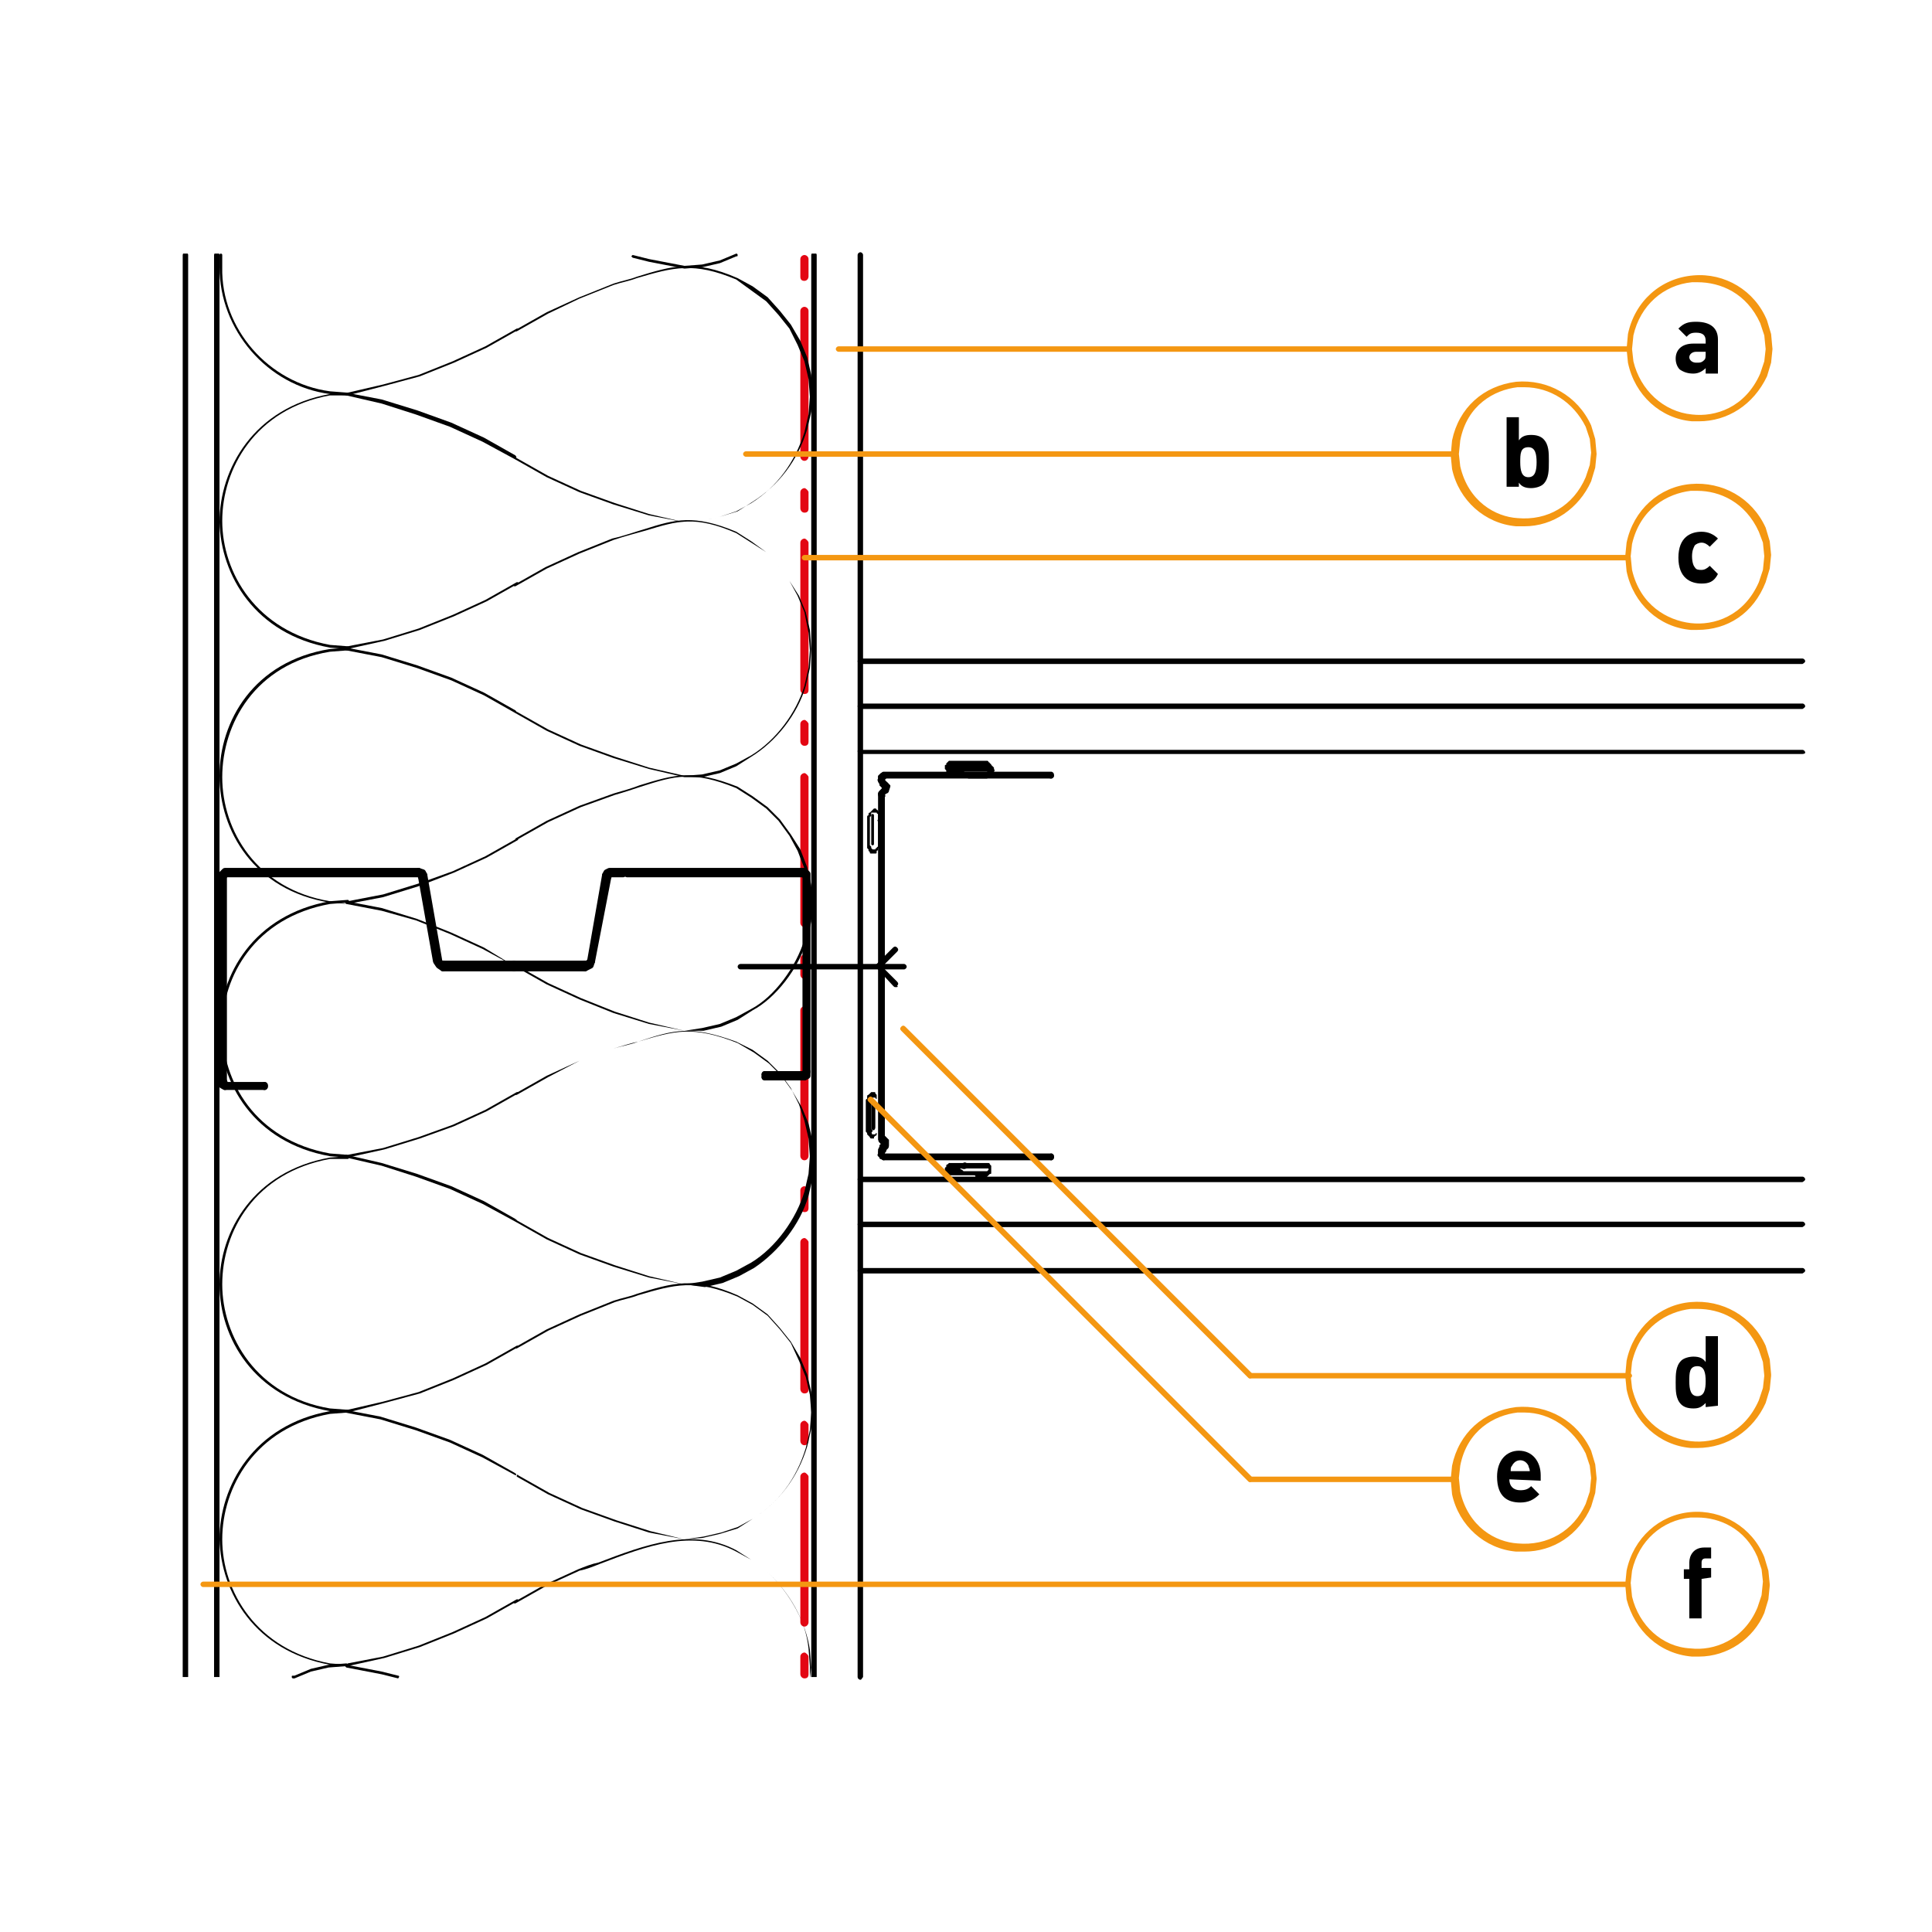 <?xml version="1.0" encoding="utf-8"?>
<!-- Generator: Adobe Illustrator 27.2.0, SVG Export Plug-In . SVG Version: 6.00 Build 0)  -->
<svg version="1.1" id="Lager_1" xmlns="http://www.w3.org/2000/svg" xmlns:xlink="http://www.w3.org/1999/xlink" x="0px" y="0px"
	 viewBox="0 0 141.7 141.7" style="enable-background:new 0 0 141.7 141.7;" xml:space="preserve">
<style type="text/css">
	.st0{clip-path:url(#SVGID_00000088091904420889857550000006610240929279936900_);}
	.st1{fill:#E30613;}
	.st2{fill-rule:evenodd;clip-rule:evenodd;fill:#E4E4E4;}
	.st3{fill:none;}
	.st4{clip-path:url(#SVGID_00000139266321329123965940000017410153735771900571_);}
	.st5{clip-path:url(#SVGID_00000100375557207710689080000002686868447259158693_);}
	.st6{clip-path:url(#SVGID_00000163754707406361076330000000465522843700271537_);}
	.st7{fill:#F49712;}
	.st8{fill:none;stroke:#000000;stroke-width:0.486;stroke-linecap:round;stroke-linejoin:round;stroke-miterlimit:10;}
</style>
<g>
	<g>
		<g>
			<defs>
				<rect id="SVGID_1_" x="59.5" y="18.6" width="0.5" height="104.4"/>
			</defs>
			<clipPath id="SVGID_00000160892850756925969390000008851991398036134289_">
				<use xlink:href="#SVGID_1_"  style="overflow:visible;"/>
			</clipPath>
			<g style="clip-path:url(#SVGID_00000160892850756925969390000008851991398036134289_);">
				<path d="M59.7,123.2c-0.1,0-0.2-0.1-0.2-0.2V18.7c0-0.1,0.1-0.2,0.2-0.2s0.2,0.1,0.2,0.2V123C59.9,123.1,59.8,123.2,59.7,123.2z
					"/>
			</g>
		</g>
	</g>
</g>
<g>
	<g>
		<g>
			<path class="st1" d="M59,20.6c-0.2,0-0.3-0.1-0.3-0.3V19c0-0.2,0.2-0.3,0.3-0.3s0.3,0.1,0.3,0.3v1.3C59.3,20.4,59.2,20.6,59,20.6
				z"/>
		</g>
	</g>
</g>
<g>
	<path class="st1" d="M59,33.8c-0.2,0-0.3-0.2-0.3-0.3V22.8c0-0.2,0.2-0.3,0.3-0.3s0.3,0.1,0.3,0.3v10.7
		C59.3,33.6,59.2,33.8,59,33.8z"/>
</g>
<g>
	<path class="st1" d="M59,37.6c-0.2,0-0.3-0.2-0.3-0.3v-1.2c0-0.2,0.2-0.3,0.3-0.3s0.3,0.2,0.3,0.3v1.2C59.3,37.5,59.2,37.6,59,37.6
		z"/>
</g>
<g>
	<path class="st1" d="M59,50.9c-0.2,0-0.3-0.2-0.3-0.3V39.8c0-0.2,0.2-0.3,0.3-0.3s0.3,0.2,0.3,0.3v10.8
		C59.3,50.8,59.2,50.9,59,50.9z"/>
</g>
<g>
	<path class="st1" d="M59,54.7c-0.2,0-0.3-0.2-0.3-0.3v-1.3c0-0.2,0.2-0.3,0.3-0.3s0.3,0.2,0.3,0.3v1.3C59.3,54.6,59.2,54.7,59,54.7
		z"/>
</g>
<g>
	<path class="st1" d="M59,68c-0.2,0-0.3-0.2-0.3-0.3V57c0-0.2,0.2-0.3,0.3-0.3s0.3,0.2,0.3,0.3v10.7C59.3,67.8,59.2,68,59,68z"/>
</g>
<g>
	<path class="st1" d="M59,71.8c-0.2,0-0.3-0.2-0.3-0.3v-1.2c0-0.2,0.2-0.3,0.3-0.3s0.3,0.2,0.3,0.3v1.2C59.3,71.7,59.2,71.8,59,71.8
		z"/>
</g>
<g>
	<path class="st1" d="M59,85.1c-0.2,0-0.3-0.2-0.3-0.3V74.1c0-0.2,0.2-0.3,0.3-0.3s0.3,0.2,0.3,0.3v10.7
		C59.3,84.9,59.2,85.1,59,85.1z"/>
</g>
<g>
	<path class="st1" d="M59,88.9c-0.2,0-0.3-0.2-0.3-0.3v-1.3c0-0.2,0.2-0.3,0.3-0.3s0.3,0.2,0.3,0.3v1.3C59.3,88.8,59.2,88.9,59,88.9
		z"/>
</g>
<g>
	<path class="st1" d="M59,102.2c-0.2,0-0.3-0.2-0.3-0.3V91.1c0-0.2,0.2-0.3,0.3-0.3s0.3,0.2,0.3,0.3v10.8
		C59.3,102.1,59.2,102.2,59,102.2z"/>
</g>
<g>
	<path class="st1" d="M59,106c-0.2,0-0.3-0.2-0.3-0.3v-1.2c0-0.2,0.2-0.3,0.3-0.3s0.3,0.2,0.3,0.3v1.2C59.3,105.8,59.2,106,59,106z"
		/>
</g>
<g>
	<path class="st1" d="M59,119.3c-0.2,0-0.3-0.2-0.3-0.3v-10.7c0-0.2,0.2-0.3,0.3-0.3s0.3,0.2,0.3,0.3V119
		C59.3,119.1,59.2,119.3,59,119.3z"/>
</g>
<g>
	<g>
		<g>
			<path class="st1" d="M59,123.1c-0.2,0-0.3-0.2-0.3-0.3v-1.3c0-0.2,0.2-0.3,0.3-0.3s0.3,0.2,0.3,0.3v1.3
				C59.3,123,59.2,123.1,59,123.1z"/>
		</g>
	</g>
</g>
<g>
	<g>
		<g>
			<path d="M63.1,123.2c-0.1,0-0.2-0.1-0.2-0.2V18.7c0-0.1,0.1-0.2,0.2-0.2s0.2,0.1,0.2,0.2V123C63.2,123.1,63.2,123.2,63.1,123.2z"
				/>
		</g>
	</g>
	<g>
		<g>
			<path d="M132.2,52H63.1c-0.1,0-0.2-0.1-0.2-0.2s0.1-0.2,0.2-0.2h69.1c0.1,0,0.2,0.1,0.2,0.2S132.2,52,132.2,52z"/>
		</g>
	</g>
	<g>
		<g>
			<path d="M132.2,48.7H63.1c-0.1,0-0.2-0.1-0.2-0.2s0.1-0.2,0.2-0.2h69.1c0.1,0,0.2,0.1,0.2,0.2S132.2,48.7,132.2,48.7z"/>
		</g>
	</g>
	<g>
		<g>
			<path d="M132.2,55.3H63.1c-0.1,0-0.2-0.1-0.2-0.2S63,55,63.1,55h69.1c0.1,0,0.2,0.1,0.2,0.2S132.2,55.3,132.2,55.3z"/>
		</g>
	</g>
	<g>
		<g>
			<path d="M132.2,86.7H63.1c-0.1,0-0.2-0.1-0.2-0.2s0.1-0.2,0.2-0.2h69.1c0.1,0,0.2,0.1,0.2,0.2S132.2,86.7,132.2,86.7z"/>
		</g>
	</g>
	<g>
		<g>
			<path d="M132.2,90H63.1c-0.1,0-0.2-0.1-0.2-0.2s0.1-0.2,0.2-0.2h69.1c0.1,0,0.2,0.1,0.2,0.2S132.2,90,132.2,90z"/>
		</g>
	</g>
	<g>
		<g>
			<path d="M132.2,93.4H63.1c-0.1,0-0.2-0.1-0.2-0.2S63,93,63.1,93h69.1c0.1,0,0.2,0.1,0.2,0.2S132.2,93.4,132.2,93.4z"/>
		</g>
	</g>
</g>
<g>
	<path class="st2" d="M63.3,86.2"/>
	<line class="st3" x1="64.3" y1="55.6" x2="63.3" y2="55.6"/>
</g>
<g>
	<g>
		<g>
			<defs>
				<rect id="SVGID_00000081622844165402905230000002252700896767251390_" x="9.6" y="18.6" width="6.6" height="104.4"/>
			</defs>
			<clipPath id="SVGID_00000093155483021444590920000004638895083145377441_">
				<use xlink:href="#SVGID_00000081622844165402905230000002252700896767251390_"  style="overflow:visible;"/>
			</clipPath>
			<g style="clip-path:url(#SVGID_00000093155483021444590920000004638895083145377441_);">
				<path d="M15.9,123.2c-0.1,0-0.2-0.1-0.2-0.2V18.7c0-0.1,0.1-0.2,0.2-0.2s0.2,0.1,0.2,0.2V123C16.1,123.1,16,123.2,15.9,123.2z"
					/>
			</g>
		</g>
	</g>
	<g>
		<g>
			<defs>
				<rect id="SVGID_00000070814791024203411380000012182104495201758340_" x="9.6" y="18.6" width="6.6" height="104.4"/>
			</defs>
			<clipPath id="SVGID_00000083068921671326535970000012569606533608350343_">
				<use xlink:href="#SVGID_00000070814791024203411380000012182104495201758340_"  style="overflow:visible;"/>
			</clipPath>
			<g style="clip-path:url(#SVGID_00000083068921671326535970000012569606533608350343_);">
				<path d="M13.6,123.2c-0.1,0-0.2-0.1-0.2-0.2V18.7c0-0.1,0.1-0.2,0.2-0.2s0.2,0.1,0.2,0.2V123C13.7,123.1,13.7,123.2,13.6,123.2z
					"/>
			</g>
		</g>
	</g>
</g>
<g>
	<path d="M66.3,71.1h-12c-0.1,0-0.2-0.1-0.2-0.2s0.1-0.2,0.2-0.2h12c0.1,0,0.2,0.1,0.2,0.2S66.4,71.1,66.3,71.1z"/>
</g>
<g>
	<path d="M65.7,72.4c-0.1,0-0.1,0-0.2-0.1L64.3,71c-0.1-0.1-0.1-0.2,0-0.3l1.2-1.2c0.1-0.1,0.2-0.1,0.3,0s0.1,0.2,0,0.3l-1.1,1.1
		l1.1,1.1c0.1,0.1,0.1,0.2,0,0.3C65.9,72.4,65.8,72.4,65.7,72.4z"/>
</g>
<g>
	<path d="M21.6,123.1h-0.1c0,0-0.1,0-0.1-0.1s0-0.1,0.1-0.1h0.1l1.2-0.5l1.3-0.3l1.3-0.1c0,0,0.1,0,0.1,0.1c0,0,0,0.1-0.1,0.1
		l-1.3,0.1l-1.3,0.3L21.6,123.1L21.6,123.1z"/>
</g>
<g>
	<path d="M29.2,123.1L29.2,123.1l-1.2-0.3l-2.6-0.5l-0.1-0.1c0,0,0-0.1,0.1-0.1l2.6,0.5l1.2,0.3C29.3,122.9,29.3,123,29.2,123.1
		C29.3,123.1,29.3,123.1,29.2,123.1z"/>
</g>
<g>
	<g>
		<g>
			<defs>
				<rect id="SVGID_00000152258753186672660090000010049009229961687988_" x="37.7" y="112.6" width="22.1" height="10.4"/>
			</defs>
			<clipPath id="SVGID_00000029760891298654322580000009262104561681566652_">
				<use xlink:href="#SVGID_00000152258753186672660090000010049009229961687988_"  style="overflow:visible;"/>
			</clipPath>
			<g style="clip-path:url(#SVGID_00000029760891298654322580000009262104561681566652_);">
				<path d="M59.4,123.1L59.4,123.1C59.4,123.1,59.3,123,59.4,123.1v-0.9l-0.1-1.3c-0.2-2-1.3-4-3.1-5.7l-1.1-0.8l-1.1-0.6
					c-3.2-1.7-6.6-0.4-10,0.9c-0.5,0.2-1,0.4-1.5,0.5l-2.4,1.1l-2.3,1.3h-0.1v-0.1l2.3-1.3l2.4-1.1c0.5-0.2,1-0.4,1.5-0.5
					c3.4-1.3,6.9-2.6,10.1-0.9l1.1,0.7l1.1,0.8c1.8,1.7,2.9,3.8,3.2,5.8l0.1,1.3L59.4,123.1C59.5,123,59.5,123.1,59.4,123.1z"/>
			</g>
		</g>
	</g>
</g>
<g>
	<path d="M25.5,122.2C25.4,122.2,25.4,122.2,25.5,122.2c-0.1-0.1-0.1-0.1,0-0.2l2.6-0.5l2.6-0.8l2.5-1l2.4-1.1l2.3-1.3H38v0.1
		l-2.3,1.3l-2.4,1.1l-2.5,1l-2.6,0.8L25.5,122.2L25.5,122.2z"/>
</g>
<g>
	<g>
		<g>
			<path d="M25.5,122.2L25.5,122.2l-1.3-0.1c-5.5-1-8-5.3-8.1-9.2c0-3.9,2.5-8.4,8.1-9.4l1.3-0.1l0,0c0,0,0.1,0,0.1,0.1
				s0,0.1-0.1,0.1l-1.3,0.1c-5.5,1-7.9,5.4-7.9,9.2c0,3.8,2.5,8.1,7.9,9.1l1.3,0.1C25.5,122.1,25.5,122.1,25.5,122.2L25.5,122.2z"/>
		</g>
	</g>
</g>
<g>
	<path d="M37.8,108.2L37.8,108.2l-2.4-1.3l-2.4-1.1l-2.5-0.9l-2.6-0.8l-2.6-0.5l-0.1-0.1c0,0,0-0.1,0.1-0.1l2.6,0.5l2.6,0.8l2.5,0.9
		l2.4,1.1l2.3,1.3C37.9,108.1,37.9,108.2,37.8,108.2C37.9,108.2,37.8,108.2,37.8,108.2z"/>
</g>
<g>
	<g>
		<g>
			<path d="M50.2,112.9l-2.6-0.5l-2.5-0.8l-2.5-0.9l-2.4-1.1l-2.3-1.3v-0.1c0,0,0.1-0.1,0.1,0l2.3,1.3l2.4,1.1l2.5,0.9l2.5,0.8
				L50.2,112.9l1.4-0.2l1.3-0.3l1.2-0.4l1.1-0.6c1.9-1.2,3.2-2.9,3.9-5.2l0.3-1.3l0.1-1.3l-0.1-1.3l-0.3-1.3l-0.5-1.2L58,98.5
				l-0.8-1l-0.9-1l-1.1-0.8l-1.1-0.6c-3.1-1.3-4.6-0.9-7.3-0.1c-0.5,0.2-1.1,0.3-1.7,0.5l-2.5,1l-2.4,1.1l-2.3,1.3h-0.1v-0.1
				l2.3-1.3l2.4-1.1l2.5-1c0.6-0.2,1.2-0.3,1.7-0.5c2.6-0.8,4.2-1.3,7.4,0.1l1.1,0.6l1.1,0.8l0.9,1l0.8,1l0.7,1.2l0.5,1.2l0.3,1.3
				l0.1,1.4l-0.1,1.3l-0.3,1.3c-0.7,2.3-2.1,4.1-4,5.3l-1.1,0.7l-1.3,0.4l-1.3,0.3L50.2,112.9z"/>
		</g>
	</g>
</g>
<g>
	<path d="M25.5,103.6C25.4,103.6,25.4,103.6,25.5,103.6c-0.1-0.1-0.1-0.1,0-0.2l2.6-0.6l2.6-0.7l2.5-1l2.4-1.1l2.3-1.3H38v0.1
		l-2.3,1.3l-2.4,1.1l-2.5,1l-2.6,0.7L25.5,103.6L25.5,103.6z"/>
</g>
<g>
	<g>
		<g>
			<path d="M25.5,103.6L25.5,103.6l-1.3-0.1c-5.6-1-8.1-5.4-8.1-9.3s2.5-8.3,8.1-9.3l1.3-0.1c0,0,0.1,0,0.1,0.1c0,0,0,0.1-0.1,0.1
				l-1.3,0c-5.5,1-7.9,5.3-7.9,9.2c0,3.8,2.5,8.2,7.9,9.1l1.3,0.1C25.5,103.4,25.5,103.5,25.5,103.6L25.5,103.6z"/>
		</g>
	</g>
</g>
<g>
	<path d="M37.8,89.6L37.8,89.6l-2.4-1.3L33,87.2l-2.5-0.9L28,85.5l-2.6-0.6l-0.1-0.1c0,0,0-0.1,0.1-0.1l2.6,0.6l2.6,0.8l2.5,0.9
		l2.4,1.1l2.3,1.3C37.9,89.5,37.9,89.5,37.8,89.6C37.9,89.6,37.8,89.6,37.8,89.6z"/>
</g>
<g>
	<g>
		<g>
			<path d="M50.2,94.2L50.2,94.2l-2.6-0.5L45,92.9L42.5,92l-2.4-1.1l-2.3-1.3v-0.1c0,0,0.1-0.1,0.1,0l2.3,1.3l2.4,1.1l2.5,0.9
				l2.5,0.8L50.2,94.2l1.3-0.2l1.3-0.3l1.2-0.5l1.1-0.6c1.8-1.1,3.3-3.2,3.9-5.2l0.3-1.3l0.1-1.3l-0.1-1.3L59,82.2L58.6,81L58,79.8
				l-0.8-1.1l-0.9-0.9L55.2,77L54,76.4c-3.3-1.2-4.5-0.9-7.2,0c-0.5,0.2-1.1,0.3-1.8,0.5l-2.5,0.9L40.2,79l-2.3,1.3h-0.1v-0.1
				l2.3-1.3l2.4-1.1l2.5-0.9c0.7-0.2,1.3-0.4,1.8-0.5c2.7-0.8,4-1.2,7.3,0.1l1.2,0.7l1.1,0.8l0.9,0.9l0.8,1.1l0.7,1.2l0.5,1.2
				l0.3,1.3l0.1,1.3l-0.1,1.4l-0.3,1.3c-0.6,2.1-2.2,4.1-4,5.3l-1.1,0.6L53,94.1l-1.3,0.3L50.2,94.2L50.2,94.2z"/>
		</g>
	</g>
</g>
<g>
	<path d="M25.5,84.9C25.4,84.9,25.4,84.9,25.5,84.9c-0.1-0.1-0.1-0.1,0-0.2l2.6-0.5l2.6-0.8l2.5-0.9l2.4-1.1l2.3-1.3H38v0.1
		l-2.3,1.3l-2.4,1.1l-2.5,0.9l-2.6,0.8L25.5,84.9L25.5,84.9z"/>
</g>
<g>
	<g>
		<g>
			<path d="M25.5,84.9L25.5,84.9l-1.3-0.1c-5.6-1-8.1-5.4-8.1-9.4c0-3.9,2.5-8.3,8.1-9.3l1.3-0.1l0,0c0,0,0.1,0,0.1,0.1
				s0,0.1-0.1,0.1l-1.3,0.1c-5.5,1-7.9,5.3-7.9,9.1c0,3.9,2.4,8.2,7.9,9.2l1.3,0.1C25.5,84.7,25.5,84.8,25.5,84.9L25.5,84.9z"/>
		</g>
	</g>
</g>
<g>
	<path d="M37.8,70.9L37.8,70.9l-2.4-1.3L33,68.5l-2.5-1L28,66.8l-2.6-0.5l-0.1-0.1c0,0,0-0.1,0.1-0.1l2.6,0.5l2.6,0.8l2.5,1l2.4,1.1
		L37.8,70.9C37.9,70.8,37.9,70.8,37.8,70.9C37.9,70.9,37.8,70.9,37.8,70.9z"/>
</g>
<g>
	<g>
		<g>
			<path d="M50.2,75.6L50.2,75.6l-2.6-0.5L45,74.3l-2.5-1l-2.4-1.1l-2.3-1.3v-0.1c0,0,0.1-0.1,0.1,0l2.3,1.3l2.4,1.1l2.5,1l2.5,0.8
				L50.2,75.6l1.3-0.2l1.3-0.3l1.2-0.5l1.1-0.6c1.7-0.9,3.3-3.1,3.9-5.1l0.3-1.3l0.1-1.3L59.3,65L59,63.7l-0.5-1.3l-0.6-1.1
				l-0.8-1.1l-0.9-0.9l-1.1-0.8L54,57.8c-3.2-1.3-4.5-0.9-7-0.1c-0.6,0.2-1.2,0.4-1.9,0.6l-2.5,0.9l-2.4,1.1l-2.3,1.3h-0.1v-0.1
				l2.3-1.3l2.4-1.1l2.5-0.9c0.7-0.2,1.4-0.4,1.9-0.6c2.6-0.8,3.9-1.2,7.2,0.1l1.1,0.7l1.1,0.8l0.9,0.9l0.8,1.1l0.7,1.1l0.5,1.3
				l0.3,1.3l0.1,1.3l-0.1,1.4l-0.3,1.3c-0.6,2.1-2.3,4.3-4,5.2l-1.1,0.7l-1.2,0.5l-1.3,0.3L50.2,75.6L50.2,75.6z"/>
		</g>
	</g>
</g>
<g>
	<path d="M25.5,66.3C25.4,66.3,25.4,66.2,25.5,66.3c-0.1-0.1-0.1-0.1,0-0.2l2.6-0.5l2.6-0.8l2.5-0.9l2.4-1.1l2.3-1.3H38v0.1
		l-2.3,1.3L33.3,64l-2.6,1l-2.6,0.8L25.5,66.3L25.5,66.3z"/>
</g>
<g>
	<g>
		<g>
			<path d="M25.5,66.3L25.5,66.3l-1.3-0.1c-5.6-0.9-8.1-5.3-8.1-9.3s2.5-8.4,8.1-9.3l1.3-0.1l0,0c0,0,0.1,0,0.1,0.1s0,0.1-0.1,0.1
				l-1.3,0.1c-5.5,0.9-7.9,5.3-7.9,9.2s2.5,8.2,7.9,9.1L25.5,66.3C25.5,66.1,25.5,66.1,25.5,66.3C25.5,66.2,25.5,66.3,25.5,66.3z"/>
		</g>
	</g>
</g>
<g>
	<path d="M37.8,52.3L37.8,52.3L35.5,51l-2.4-1.1L30.6,49L28,48.2l-2.6-0.5c0,0-0.1,0-0.1-0.1c0,0,0-0.1,0.1-0.1L28,48l2.6,0.8
		l2.5,0.9l2.4,1.1l2.3,1.3C37.9,52.2,37.9,52.2,37.8,52.3C37.9,52.3,37.8,52.3,37.8,52.3z"/>
</g>
<g>
	<g>
		<g>
			<path d="M50.2,57L50.2,57l-2.6-0.6L45,55.6l-2.5-0.9l-2.4-1.1l-2.3-1.3v-0.1h0.1l2.3,1.3l2.4,1.1l2.5,0.9l2.5,0.8l2.6,0.6
				l1.3-0.1l1.3-0.3L54,56l1.1-0.6c1.8-1.1,3.3-3.1,3.9-5.1l0.3-1.3l0.1-1.3l-0.1-1.3L59,44.9l-0.5-1.2l-0.6-1.1l-0.8-1.1l-0.9-1
				l-1.1-0.7L54,39.1c-3-1.3-4.3-0.9-6.6-0.2c-0.7,0.2-1.5,0.4-2.4,0.7l-2.5,1l-2.4,1.1L37.8,43h-0.1v-0.1l2.3-1.3l2.4-1.1l2.5-1
				c0.9-0.2,1.7-0.5,2.4-0.7c2.2-0.7,3.6-1.1,6.7,0.2l1.1,0.7l1.1,0.8l0.9,1l0.8,1.1l0.7,1.1l0.5,1.2l0.3,1.3l0.1,1.4L59.4,49
				l-0.3,1.3c-0.6,2.1-2.2,4.1-4,5.2L54,56.2l-1.2,0.5L51.5,57L50.2,57L50.2,57z"/>
		</g>
	</g>
</g>
<g>
	<path d="M25.5,47.6C25.4,47.6,25.4,47.6,25.5,47.6c-0.1-0.1-0.1-0.2,0-0.2l2.6-0.5l2.6-0.8l2.5-1l2.4-1.1l2.3-1.3H38v0.1l-2.3,1.3
		l-2.4,1.1l-2.5,1L28.2,47L25.5,47.6L25.5,47.6z"/>
</g>
<g>
	<g>
		<g>
			<path d="M25.5,47.6L25.5,47.6l-1.3-0.1c-5.5-1-8-5.3-8.1-9.2c0-3.9,2.5-8.4,8.1-9.4l1.3-0.1c0,0,0.1,0,0.1,0.1c0,0,0,0.1-0.1,0.1
				h-1.3c-5.5,1-7.9,5.4-7.9,9.2s2.5,8.1,7.9,9.1l1.3,0.1C25.5,47.5,25.5,47.5,25.5,47.6L25.5,47.6z"/>
		</g>
	</g>
</g>
<g>
	<path d="M37.8,33.7L37.8,33.7l-2.4-1.3L33,31.3l-2.5-0.9L28,29.6L25.4,29c0,0-0.1,0-0.1-0.1c0,0,0-0.1,0.1-0.1l2.6,0.5l2.6,0.8
		l2.5,0.9l2.4,1.1l2.3,1.3C37.9,33.5,37.9,33.6,37.8,33.7C37.9,33.6,37.8,33.7,37.8,33.7z"/>
</g>
<g>
	<g>
		<g>
			<path d="M50.2,38.3l-2.6-0.5L45,37l-2.5-0.9L40.1,35l-2.3-1.3v-0.1h0.1l2.3,1.3l2.4,1.1l2.5,0.9l2.5,0.8L50.2,38.3l1.3-0.1
				l1.3-0.3l1.2-0.4l1.1-0.6c1.9-1.2,3.2-3,3.9-5.2l0.3-1.3l0.1-1.3l-0.1-1.3L59,26.5l-0.5-1.2l-0.6-1.2l-0.8-1l-0.9-1l-1.1-0.8
				L54,20.5c-3.1-1.3-4.6-0.9-7.3-0.1c-0.5,0.2-1.1,0.3-1.7,0.5l-2.5,1L40.2,23l-2.3,1.3h-0.1v-0.1l2.3-1.3l2.4-1.1l2.5-1
				c0.6-0.2,1.2-0.3,1.7-0.5c2.6-0.8,4.2-1.3,7.4,0.1l1.1,0.6l1.1,0.8l0.9,1l0.8,1l0.7,1.2l0.5,1.2l0.3,1.3l0.1,1.4l-0.1,1.3
				l-0.3,1.3c-0.7,2.3-2.1,4.1-4,5.3l-1.1,0.7l-1.3,0.4l-1.3,0.3L50.2,38.3z"/>
		</g>
	</g>
</g>
<g>
	<path d="M25.5,29C25.4,29,25.4,29,25.5,29c-0.1-0.1-0.1-0.1,0-0.2l2.6-0.6l2.6-0.7l2.5-1l2.4-1.1l2.3-1.3H38v0.1l-2.3,1.3l-2.4,1.1
		l-2.5,1l-2.6,0.7L25.5,29L25.5,29z"/>
</g>
<g>
	<g>
		<g>
			<path d="M25.5,29L25.5,29l-1.3-0.1c-4.6-0.6-8.1-4.7-8.1-9.3v-0.9c0,0,0-0.1,0.1-0.1c0,0,0.1,0,0.1,0.1v0.9
				c-0.1,4.5,3.4,8.5,7.9,9.1l1.3,0.1C25.5,28.8,25.5,28.9,25.5,29L25.5,29z"/>
		</g>
	</g>
	<g>
		<g>
			<path d="M50.2,19.7L50.2,19.7l-2.6-0.5l-1.2-0.3l-0.1-0.1l0.1-0.1l1.2,0.3l2.6,0.5l1.3-0.1l1.3-0.3l1.2-0.5l0,0l0,0
				c0,0,0.1,0,0.1,0.1s0,0.1-0.1,0.1l0,0l-1.2,0.5l-1.3,0.3L50.2,19.7L50.2,19.7z"/>
		</g>
	</g>
</g>
<g>
	<g>
		<g>
			<path class="st7" d="M124.5,106.2c-0.2,0-0.4,0-0.5,0c-2.3-0.2-4.2-1.9-4.7-4.3l-0.1-1l0.1-1.1c0.5-2.4,2.4-4.1,4.7-4.3
				c2.3-0.2,4.5,1,5.5,3.2l0.3,1l0.1,1.1c0,0,0,0,0,0.1l-0.1,1l-0.3,1C128.6,104.9,126.7,106.2,124.5,106.2z M124.5,96
				c-0.2,0-0.3,0-0.5,0c-1.7,0.2-3.7,1.3-4.3,3.9l-0.1,1l0.1,0.9c0.6,2.6,2.6,3.7,4.3,3.9c1.7,0.2,3.9-0.5,5-3l0.3-0.9l0.1-0.9
				l-0.1-1L129,99C128,96.7,126.1,96,124.5,96z"/>
		</g>
	</g>
</g>
<g>
	<path class="st7" d="M119.4,101.1H91.7c-0.1,0-0.2-0.1-0.2-0.2s0.1-0.2,0.2-0.2h27.8c0.1,0,0.2,0.1,0.2,0.2
		S119.6,101.1,119.4,101.1z"/>
</g>
<g>
	<g>
		<path d="M64.6,57.5c-0.1,0-0.2-0.1-0.2-0.2V57c0-0.1,0.1-0.2,0.2-0.2c0.1,0,0.2,0.1,0.2,0.2v0.2C64.8,57.4,64.7,57.5,64.6,57.5z"
			/>
	</g>
	<g>
		<path d="M64.7,83.8c-0.1,0-0.1,0-0.2-0.1l-0.1-0.1c0,0,0-0.1,0-0.1V58.2c0-0.1,0.1-0.2,0.2-0.2c0.1,0,0.2,0.1,0.2,0.2v25.1
			l0.1,0.1c0.1,0.1,0,0.2-0.1,0.3C64.8,83.8,64.7,83.8,64.7,83.8z"/>
	</g>
	<g>
		<path d="M64.6,84.9c-0.1,0-0.2-0.1-0.2-0.2v-0.2c0-0.1,0.1-0.2,0.2-0.2c0.1,0,0.2,0.1,0.2,0.2v0.2C64.8,84.8,64.7,84.9,64.6,84.9z
			"/>
	</g>
	<g>
		<path d="M77.1,85.1c-0.1,0-0.2-0.1-0.2-0.2v-0.1c0-0.1,0.1-0.2,0.2-0.2c0.1,0,0.2,0.1,0.2,0.2v0.1C77.3,85,77.2,85.1,77.1,85.1z"
			/>
	</g>
	<g>
		<path d="M64.8,85.1C64.8,85.1,64.8,85.1,64.8,85.1L64.6,85c0,0-0.1,0-0.1-0.1l-0.1-0.1c-0.1-0.1,0-0.2,0.1-0.3
			c0.1-0.1,0.2,0,0.3,0.1l0.1,0.1l0.1,0c0.1,0,0.2,0.2,0.1,0.3C65,85,64.9,85.1,64.8,85.1z"/>
	</g>
	<g>
		<path d="M64.7,57.5c-0.1,0-0.2-0.1-0.2-0.2V57c0-0.1,0.1-0.2,0.2-0.2c0.1,0,0.2,0.1,0.2,0.2v0.2C65,57.4,64.9,57.5,64.7,57.5z"/>
	</g>
	<g>
		<path d="M64.7,83.8c-0.1,0-0.2-0.1-0.2-0.2V58.2c0-0.1,0.1-0.2,0.2-0.2c0.1,0,0.2,0.1,0.2,0.2v25.3C65,83.7,64.9,83.8,64.7,83.8z"
			/>
	</g>
	<g>
		<path d="M64.7,84.9c-0.1,0-0.2-0.1-0.2-0.2v-0.2c0-0.1,0.1-0.2,0.2-0.2c0.1,0,0.2,0.1,0.2,0.2v0.2C65,84.8,64.9,84.9,64.7,84.9z"
			/>
	</g>
	<g>
		<path d="M64.8,85c0,0-0.1,0-0.1,0l-0.1,0c-0.1,0-0.1-0.1-0.1-0.2c0-0.1,0.1-0.2,0.2-0.2c0.1,0,0.2,0,0.2,0.1l0,0
			c0.1,0.1,0.2,0.2,0.1,0.3C65,84.9,64.9,85,64.8,85z"/>
	</g>
	<g>
		<path d="M77.1,85.1H64.8c-0.1,0-0.2-0.1-0.2-0.2c0-0.1,0.1-0.2,0.2-0.2h12.3c0.1,0,0.2,0.1,0.2,0.2C77.3,85,77.2,85.1,77.1,85.1z"
			/>
	</g>
	<g>
		<path d="M77.1,85H64.8c-0.1,0-0.2-0.1-0.2-0.2c0-0.1,0.1-0.2,0.2-0.2h12.3c0.1,0,0.2,0.1,0.2,0.2C77.3,84.9,77.2,85,77.1,85z"/>
	</g>
	<g>
		<path d="M77.1,57.1c-0.1,0-0.1,0-0.2-0.1H64.8c-0.1,0-0.2-0.1-0.2-0.2s0.1-0.2,0.2-0.2h12.3c0.1,0,0.2,0.1,0.2,0.2v0.1
			C77.3,57,77.2,57.1,77.1,57.1z"/>
	</g>
	<g>
		<path d="M77.1,57.1H64.8c-0.1,0-0.2-0.1-0.2-0.2s0.1-0.2,0.2-0.2h12.3c0.1,0,0.2,0.1,0.2,0.2S77.2,57.1,77.1,57.1z"/>
	</g>
	<g>
		<path d="M64.6,57.2c0,0-0.1,0-0.1,0c-0.1-0.1-0.1-0.2-0.1-0.3l0.1-0.1c0,0,0.1-0.1,0.1-0.1l0.1,0c0.1,0,0.2,0,0.3,0.1
			c0,0.1,0,0.2-0.1,0.3l-0.1,0l-0.1,0.1C64.7,57.2,64.7,57.2,64.6,57.2z"/>
	</g>
	<g>
		<path d="M64.7,57.2c-0.1,0-0.2-0.1-0.2-0.2v0c0-0.1,0-0.2,0.1-0.2l0.1,0c0.1-0.1,0.2,0,0.3,0.1c0.1,0.1,0,0.2-0.1,0.3l0,0
			C64.9,57.2,64.8,57.2,64.7,57.2z"/>
	</g>
	<g>
		<path d="M64.6,84.6c0,0-0.1,0-0.1,0c-0.1,0-0.1-0.1-0.1-0.2c0,0,0-0.1,0-0.1l0.1-0.2l0,0l0,0l0,0l0,0c0,0,0,0,0-0.1l0.2-0.2
			c0.1-0.1,0.2-0.1,0.3,0c0.1,0.1,0.1,0.2,0,0.3l-0.2,0.2l-0.1,0.2C64.8,84.6,64.7,84.6,64.6,84.6z"/>
	</g>
	<g>
		<path d="M64.7,84.6c-0.1,0-0.2-0.1-0.2-0.2v-0.1c0-0.1,0-0.1,0.1-0.2l0.2-0.2c0.1-0.1,0.2-0.1,0.3,0c0.1,0.1,0.1,0.2,0,0.3
			L65,84.4C65,84.5,64.9,84.6,64.7,84.6z"/>
	</g>
	<g>
		<path d="M64.9,84.3c0,0-0.1,0-0.1,0c-0.1-0.1-0.2-0.2-0.1-0.3l-0.2-0.2c-0.1-0.1-0.1-0.2,0-0.3c0.1-0.1,0.2-0.1,0.3,0l0.3,0.4
			c0,0.1,0,0.1,0,0.2l-0.1,0.1C65,84.2,65,84.3,64.9,84.3z"/>
	</g>
	<g>
		<path d="M65,84.3C65,84.3,64.9,84.3,65,84.3c-0.2,0-0.3-0.2-0.2-0.3l0-0.1l0-0.1l-0.2-0.2c-0.1-0.1-0.1-0.2,0-0.3s0.2-0.1,0.3,0
			l0.2,0.2c0,0,0.1,0.1,0.1,0.1l0,0.2c0,0,0,0.1,0,0.1l0,0.1C65.2,84.2,65.1,84.3,65,84.3z"/>
	</g>
	<g>
		<path d="M64.6,58.5c0,0-0.1,0-0.1,0c-0.1-0.1-0.1-0.2-0.1-0.3l0.1-0.1c0.1-0.1,0.2-0.1,0.3-0.1c0.1,0.1,0.1,0.2,0.1,0.3l-0.1,0.1
			C64.7,58.4,64.7,58.5,64.6,58.5z"/>
	</g>
	<g>
		<path d="M64.7,58.5c-0.1,0-0.2-0.1-0.2-0.2v-0.1c0-0.1,0.1-0.2,0.2-0.2c0.1,0,0.2,0.1,0.2,0.2v0.1C65,58.4,64.9,58.5,64.7,58.5z"
			/>
	</g>
	<g>
		<path d="M64.9,57.9c-0.1,0-0.1,0-0.2-0.1l-0.2-0.2c0,0,0,0,0-0.1l-0.1-0.2c-0.1-0.1,0-0.2,0.1-0.3c0.1-0.1,0.2,0,0.3,0.1l0.1,0.2
			l0.2,0.2c0.1,0.1,0.1,0.2,0,0.3C65,57.8,64.9,57.9,64.9,57.9z"/>
	</g>
	<g>
		<path d="M65,57.8c-0.1,0-0.1,0-0.2-0.1l-0.2-0.2c0,0-0.1-0.1-0.1-0.2v-0.1c0-0.1,0.1-0.2,0.2-0.2c0.1,0,0.2,0.1,0.2,0.2v0l0.2,0.2
			c0.1,0.1,0.1,0.2,0,0.3C65.1,57.8,65,57.8,65,57.8z"/>
	</g>
	<g>
		<path d="M64.7,58.3c0,0-0.1,0-0.1,0c-0.1-0.1-0.1-0.2,0-0.3l0.2-0.2c0.1-0.1,0.2-0.1,0.3,0c0.1,0.1,0.1,0.2,0,0.3l-0.2,0.2
			C64.8,58.3,64.8,58.3,64.7,58.3z"/>
	</g>
	<g>
		<path d="M64.9,58.1c0,0-0.1,0-0.1,0c-0.1-0.1-0.2-0.2-0.1-0.3c-0.1-0.1,0-0.2,0.1-0.3c0.1-0.1,0.2,0,0.3,0.1l0.1,0.1
			c0,0.1,0,0.1,0,0.2l-0.1,0.1C65,58,65,58.1,64.9,58.1z"/>
	</g>
	<g>
		<path d="M64.7,58.4c-0.1,0-0.1,0-0.2-0.1c-0.1-0.1-0.1-0.2,0-0.3l0.2-0.2c0.1-0.1,0.2-0.1,0.3,0c0.1,0.1,0.1,0.2,0,0.3l-0.2,0.2
			C64.8,58.3,64.8,58.4,64.7,58.4z"/>
	</g>
	<g>
		<path d="M65,58.2C65,58.2,65,58.2,65,58.2c-0.2,0-0.2-0.2-0.2-0.3l0-0.1l0-0.1c0-0.1,0-0.2,0.1-0.3s0.2,0,0.3,0.1l0.1,0.1
			c0,0,0,0.1,0,0.1L65.2,58C65.2,58.1,65.1,58.2,65,58.2z"/>
	</g>
	<g>
		<path d="M64.1,83.5H64c0,0-0.1,0-0.1,0c0,0-0.1,0-0.1-0.1c0,0,0,0,0,0l-0.1-0.1c0,0,0,0,0,0c0,0-0.1-0.1-0.1-0.1c0,0,0-0.1,0-0.1
			v0c0,0-0.1-0.1-0.1-0.1l0-0.1c0,0,0-0.1,0-0.1v-0.2l0-0.1c0,0,0,0,0-0.1v-1.2c0,0,0-0.1,0-0.1l0,0v-0.2c0,0,0-0.1,0-0.1l0,0v-0.1
			c0,0,0-0.1,0.1-0.1v-0.1c0,0,0-0.1,0-0.1c0,0,0-0.1,0.1-0.1c0,0,0,0,0,0l0.1-0.1c0,0,0,0,0,0c0,0,0.1-0.1,0.1-0.1h0
			c0,0,0.1,0,0.1,0h0c0,0,0.1,0,0.1,0h0c0.1,0,0.1,0,0.1,0.1c0,0,0,0,0,0l0,0c0,0,0,0,0,0c0,0,0.1,0.1,0.1,0.1l0,0c0,0,0,0.1,0,0.1
			l0,0c0,0,0,0.1,0,0.1l0,0c0,0,0,0.1,0,0.1l0,0.1c0,0,0,0.1,0,0.1l0,0.2c0,0,0,0.1,0,0.1v1.2c0,0,0,0,0,0.1l0,0.1v0.2
			c0,0,0,0.1,0,0.1l0,0v0.1c0,0,0,0.1,0,0.1l0,0v0c0,0,0,0.1,0,0.1l0,0c0,0,0,0.1,0,0.1l0,0c0,0,0,0.1-0.1,0.1c0,0,0,0,0,0l0,0
			c0,0,0,0,0,0c0,0-0.1,0.1-0.1,0.1L64.1,83.5C64.1,83.5,64.1,83.5,64.1,83.5z M64,83.2C64,83.2,64,83.2,64,83.2c0.1,0,0.1,0,0.1,0
			c0,0,0,0,0.1,0c0,0,0-0.1,0.1-0.1c0,0,0,0,0,0l0,0c0,0,0-0.1,0-0.1l0,0v0c0,0,0-0.1,0-0.1l0,0v-0.1c0,0,0-0.1,0-0.1l0,0v-0.1
			c0,0,0,0,0-0.1l0-0.1l0-1.1c0,0,0-0.1,0-0.1l0-0.2c0,0,0-0.1,0-0.1l0-0.1c0,0,0-0.1,0-0.1l0,0c0,0,0-0.1,0-0.1l0,0c0,0,0,0,0,0
			c0,0-0.1,0-0.1-0.1c0,0,0,0-0.1,0h0c0,0,0,0,0,0h0c0,0-0.1,0-0.1,0l0,0c0,0,0,0.1,0,0.1c0,0,0,0.1,0,0.1v0c0,0,0,0.1-0.1,0.1v0
			c0,0,0,0.1,0,0.1l0,0v0.2c0,0,0,0.1,0,0.1l0,0v1.1l0,0.1c0,0,0,0,0,0.1l0,0.2c0,0,0,0.1,0,0.1v0c0,0,0.1,0.1,0.1,0.1v0
			c0,0,0,0.1,0,0.1C63.9,83,63.9,83.1,64,83.2L64,83.2C63.9,83.1,63.9,83.2,64,83.2z M63.7,80.3L63.7,80.3L63.7,80.3z"/>
	</g>
	<g>
		<path d="M64.1,82.9L64.1,82.9c-0.1,0-0.2-0.1-0.2-0.1l0-0.1c0,0,0-0.1,0-0.1l0-0.3c0,0,0-0.1,0-0.1v-0.8c0,0,0-0.1,0-0.1l0,0v-0.3
			c0,0,0-0.1,0-0.1v-0.1c0-0.1,0-0.1,0.1-0.1s0.1,0,0.2,0l0,0c0,0,0,0.1,0,0.1l0,0.1c0,0,0,0.1,0,0.1l0,0.3c0,0,0,0.1,0,0.1v0.7
			c0,0,0,0.1,0,0.1l0,0v0.3c0,0,0,0.1,0,0.1l0,0v0.1C64.2,82.8,64.1,82.9,64.1,82.9z"/>
	</g>
	<g>
		<path d="M64.2,62.6h-0.3c-0.1,0-0.1,0-0.1-0.1c0,0,0,0,0,0l0,0c0,0,0,0,0,0c0,0,0,0,0,0c0,0-0.1-0.1-0.1-0.1l0,0c0,0,0-0.1,0-0.1
			c0,0-0.1-0.1-0.1-0.1v-0.1c0,0,0-0.1,0-0.1l0-0.2c0,0,0-0.1,0-0.1v-1.2c0,0,0,0,0-0.1l0-0.1v-0.2c0,0,0-0.1,0-0.1l0,0v-0.1
			c0,0,0-0.1,0.1-0.1v0c0,0,0-0.1,0-0.1c0,0,0-0.1,0.1-0.1c0,0,0,0,0,0l0.1-0.1c0,0,0,0,0,0c0,0,0.1-0.1,0.1-0.1
			c0,0,0.1-0.1,0.1-0.1h0.1c0,0,0.1,0,0.1,0.1c0,0,0.1,0,0.1,0.1c0,0,0,0,0,0l0,0c0,0,0,0,0,0c0,0,0.1,0.1,0.1,0.1l0,0
			c0,0,0,0.1,0,0.1l0,0c0,0,0,0.1,0,0.1l0,0c0,0,0,0.1,0,0.1v0c0,0,0,0.1,0,0.1v0.1c0,0.1,0,0.1,0,0.1c0,0.1,0.1,0.1,0,0.3v1
			c0,0,0,0.1,0,0.1l0,0v0.2c0,0,0,0.1,0,0.1l0,0V62c0,0,0,0.1,0,0.1l0,0v0c0,0,0,0.1-0.1,0.1c0,0,0,0.1,0,0.1l0,0c0,0,0,0.1-0.1,0.1
			c0,0,0,0,0,0l0,0c0,0,0,0,0,0C64.3,62.6,64.3,62.6,64.2,62.6z M64,62.3h0.1c0,0,0,0,0.1,0c0,0,0-0.1,0.1-0.1c0,0,0,0,0,0l0,0v0
			c0,0,0-0.1,0.1-0.1c0,0,0-0.1,0-0.1l0,0v-0.1c0,0,0-0.1,0-0.1l0,0v-0.2c0,0,0-0.1,0-0.1l0,0v-1c0-0.1,0-0.2,0-0.2
			c0-0.1-0.1-0.1,0-0.2v0c0,0,0-0.1,0-0.1l0-0.1c0,0,0-0.1,0-0.1l0,0c0,0,0-0.1,0-0.1l0,0c0,0,0,0,0,0c0,0-0.1,0-0.1-0.1
			c0,0,0,0-0.1,0c0,0,0,0-0.1,0c0,0,0,0-0.1,0c0,0-0.1,0-0.1,0l0,0c0,0,0,0.1,0,0.1c0,0,0,0.1,0,0.1v0c0,0,0,0.1-0.1,0.1v0
			c0,0,0,0.1,0,0.1l0,0v0.2c0,0,0,0,0,0.1l0,0.1l0,1.1c0,0,0,0.1,0,0.1v0.2c0,0,0,0.1,0,0.1v0.1c0,0,0.1,0.1,0.1,0.1l0,0
			c0,0,0,0.1,0,0.1c0,0,0,0,0,0C63.9,62.2,63.9,62.2,64,62.3C63.9,62.3,64,62.3,64,62.3z M63.7,59.4L63.7,59.4L63.7,59.4z"/>
	</g>
	<g>
		<path d="M64,62C64,62,64,62,64,62c-0.1,0-0.1-0.1-0.1-0.1v-0.1c0,0,0-0.1,0-0.1l0-0.3c0,0,0-0.1,0-0.1v-0.8c0,0,0-0.1,0-0.1l0,0
			V60c0,0,0-0.1,0-0.1l0,0v-0.1c0-0.1,0.1-0.1,0.1-0.1h0c0.1,0,0.1,0.1,0.1,0.1v0.1c0,0,0,0.1,0,0.1l0,0.3c0,0,0,0.1,0,0.1v0.7
			c0,0,0,0.1,0,0.1l0,0v0.3c0,0,0,0.1,0,0.1l0,0v0.1c0,0,0,0.1,0,0.1l0,0.1C64.1,62,64,62,64,62z"/>
	</g>
	<g>
		<path d="M70.9,57c-0.1,0-0.2,0-0.2-0.1c0,0,0,0-0.2,0h-0.2c0,0-0.1,0-0.1,0l0,0h-0.1c0,0-0.1,0-0.1,0l0,0h-0.1c0,0-0.1,0-0.1-0.1
			c0,0-0.1,0-0.1,0l0,0c0,0-0.1,0-0.1,0l0,0c0,0-0.1,0-0.1-0.1c0,0-0.1-0.1-0.1-0.1l0,0c0,0,0-0.1,0-0.1c0,0-0.1-0.1-0.1-0.1v-0.1
			c0,0,0-0.1,0-0.1v0c0-0.1,0-0.1,0.1-0.1c0,0,0,0,0-0.1c0,0,0,0,0.1-0.1c0,0,0.1-0.1,0.1-0.1c0,0,0.1,0,0.1,0l0,0c0,0,0.1,0,0.1,0
			h0c0,0,0.1,0,0.1,0h0.1c0,0,0.1,0,0.1,0h0.2c0,0,0.1,0,0.1,0h0.6c0.3,0,0.4,0,0.5,0c0.1,0,0.1,0,0.2,0H72c0,0,0.1,0,0.1,0h0.1
			c0,0,0.1,0,0.1,0l0,0h0.1c0,0,0.1,0,0.1,0.1c0,0,0.1,0,0.1,0.1c0,0,0,0,0,0l0,0c0,0,0.1,0,0.1,0.1c0,0,0,0,0.1,0.1
			c0,0,0.1,0.1,0.1,0.1l0,0.1c0,0,0.1,0.1,0,0.2c0,0,0,0,0,0.1v0c0,0,0,0.1,0,0.1l0,0c0,0,0,0.1-0.1,0.1c0,0-0.1,0.1-0.1,0.1
			c0,0-0.1,0-0.1,0c0,0-0.1,0-0.1,0c0,0-0.1,0.1-0.1,0.1h-0.1c0,0-0.1,0-0.1,0l-0.1,0c0,0-0.1,0-0.1,0h-0.4l-0.1,0c0,0,0,0-0.1,0H71
			C71,57,71,57,70.9,57z M70.6,56.6c0.1,0,0.2,0,0.2,0.1c0,0,0,0,0.2,0h0.3l0.1,0c0,0,0,0,0.1,0l0.3,0c0,0,0.1,0,0.1,0H72
			c0,0,0.1,0,0.1,0h0c0,0,0.1,0,0.1,0c0,0,0.1,0,0.1,0c0,0,0.1,0,0.1,0c0,0,0,0,0,0c0,0,0,0,0,0l0,0v-0.1c0,0,0,0,0,0c0,0,0,0,0,0v0
			c0,0,0,0,0,0c0,0,0,0-0.1,0c0,0,0,0,0,0l0,0c0,0-0.1,0-0.1,0c0,0-0.1,0-0.1,0l0,0c0,0-0.1,0-0.1,0l0,0H72c0,0-0.1,0-0.1,0
			c-0.2,0-0.2,0-0.3,0c-0.1,0-0.1,0-0.4,0l-0.5,0c0,0-0.1,0-0.1,0h-0.2c0,0-0.1,0-0.1,0h-0.1c0,0-0.1,0-0.1,0l0,0c0,0-0.1,0-0.1,0
			c0,0-0.1,0-0.1,0c0,0,0,0,0,0c0,0,0,0,0,0c0,0,0,0,0,0v0c0,0,0,0,0,0c0,0,0,0,0,0v0c0,0,0,0,0,0c0,0,0,0,0,0c0,0,0,0,0,0l0,0
			c0,0,0.1,0,0.1,0l0,0h0c0,0,0.1,0,0.1,0h0c0,0,0.1,0,0.1,0l0,0h0.1c0,0,0.1,0,0.1,0l0,0L70.6,56.6C70.6,56.6,70.6,56.6,70.6,56.6z
			 M72.7,56.4L72.7,56.4L72.7,56.4z"/>
	</g>
	<g>
		<path d="M71.7,56.5h-1.2c0,0-0.1,0-0.1,0h-0.1c0,0-0.1,0-0.1,0l0,0h0c-0.1,0-0.1-0.1-0.1-0.1c0-0.1,0-0.1,0.1-0.1
			c0,0,0.1-0.1,0.1-0.1h0.1c0,0,0.1,0,0.1,0h1.4c0,0,0.1,0,0.1,0h0.1c0.1,0,0.1,0,0.1,0.1c0,0,0.1,0.1,0.1,0.1
			c0,0.1-0.1,0.1-0.1,0.1l0,0c0,0-0.1,0-0.1,0h-0.1C71.8,56.4,71.8,56.5,71.7,56.5z"/>
	</g>
	<g>
		<path d="M71.4,86.2c0,0-0.1,0-0.2,0h-0.6c0,0-0.1,0-0.1,0l0,0h-0.2c0,0-0.1,0-0.1,0H70c0,0-0.1,0-0.1,0h0h-0.1c0,0-0.1,0-0.1,0
			c0,0-0.1,0-0.1,0c0,0-0.1,0-0.1-0.1c0,0,0,0-0.1-0.1c0,0,0,0,0,0c0,0-0.1-0.1-0.1-0.1v0c0,0,0-0.1,0-0.1v-0.1c0,0,0-0.1,0.1-0.1
			c0,0,0-0.1,0-0.1l0,0c0,0,0-0.1,0.1-0.1c0,0,0.1-0.1,0.1-0.1l0,0c0,0,0.1,0,0.1,0l0,0c0,0,0.1,0,0.1,0c0,0,0.1,0,0.1,0l0.1,0
			c0,0,0.1,0,0.1,0l0.1,0c0,0,0.1,0,0.1,0h0.1c0.2,0,0.2,0,0.2,0c0.1,0,0.1-0.1,0.3,0h0.2c0.1,0,0.2,0,0.3,0c0,0,0,0,0.2,0h0.2
			c0,0,0.1,0,0.1,0h0h0.1c0,0,0.1,0,0.1,0l0,0h0.1c0,0,0.1,0,0.1,0c0,0,0.1,0,0.1,0c0,0,0.1,0,0.1,0c0,0,0.1,0,0.1,0.1
			c0,0,0.1,0.1,0.1,0.1l0,0c0,0,0,0.1,0,0.1v0c0,0,0,0,0,0.1c0,0.1,0,0.1,0,0.2l0,0v0.1c0,0.1,0,0.1-0.1,0.1c0,0,0,0-0.1,0.1
			c0,0-0.1,0.1-0.1,0.1l0,0c0,0,0,0,0,0c0,0-0.1,0.1-0.1,0.1c0,0-0.1,0-0.1,0l-0.1,0c0,0-0.1,0-0.1,0h-0.1c0,0-0.1,0-0.1,0h-0.1
			c-0.1,0-0.2,0-0.2,0C71.6,86.2,71.5,86.2,71.4,86.2z M70.7,85.9h0.6c0.2,0,0.3,0,0.3,0c0.1,0,0.1,0,0.3,0c0,0,0.1,0,0.1,0l0.1,0
			c0,0,0.1,0,0.1,0h0c0,0,0.1,0,0.1,0c0,0,0.1,0,0.1,0l0,0c0,0,0,0,0,0c0,0,0,0,0.1-0.1c0,0,0,0,0,0v0c0,0,0,0,0,0s0,0,0,0l0-0.1
			c0,0,0,0,0,0c0,0,0,0,0,0c0,0-0.1,0-0.1,0c0,0-0.1,0-0.1,0c0,0-0.1,0-0.1,0h0c0,0-0.1,0-0.1,0l0,0h-0.1c0,0-0.1,0-0.1,0h0h-0.1
			c-0.2,0-0.3,0-0.4,0c0,0,0,0-0.1,0H71c-0.1,0-0.1,0-0.1,0c-0.1,0-0.1,0.1-0.4,0l-0.1,0c0,0-0.1,0-0.1,0l-0.1,0c0,0-0.1,0-0.1,0h0
			c0,0-0.1,0-0.1,0l0,0c0,0-0.1,0-0.1,0l0,0c0,0,0,0,0,0c0,0,0,0,0,0c0,0,0,0,0,0l0,0v0c0,0,0,0,0,0c0,0,0,0,0,0v0c0,0,0,0,0,0
			c0,0,0,0,0,0c0,0,0,0,0,0c0,0,0.1,0,0.1,0c0,0,0.1,0,0.1,0h0c0,0,0.1,0,0.1,0h0h0.1c0,0,0.1,0,0.1,0L70.7,85.9
			C70.6,85.8,70.6,85.9,70.7,85.9L70.7,85.9z"/>
	</g>
	<g>
		<path d="M71.8,85.7h-1.4c0,0-0.1,0-0.1,0h-0.1c-0.1,0-0.1,0-0.1-0.1c0,0-0.1-0.1-0.1-0.1c0-0.1,0.1-0.1,0.1-0.1l0,0
			c0,0,0.1,0,0.1,0h0.1c0,0,0.1,0,0.1,0h1.2c0,0,0.1,0,0.1,0H72c0,0,0.1,0,0.1,0l0,0h0c0.1,0,0.1,0.1,0.1,0.1c0,0.1,0,0.1-0.1,0.1
			c0,0-0.1,0.1-0.1,0.1h-0.1C71.9,85.7,71.9,85.7,71.8,85.7z"/>
	</g>
</g>
<g>
	<g>
		<g>
			<path class="st7" d="M124.6,121.5c-0.2,0-0.3,0-0.5,0c-2.4-0.2-4.2-1.9-4.8-4.2l-0.1-1.1l0.1-1c0.5-2.4,2.4-4.1,4.7-4.3
				c2.3-0.2,4.5,1.1,5.4,3.3l0.3,1l0.1,1c0,0,0,0,0,0.1l-0.1,1l-0.3,1C128.6,120.2,126.7,121.5,124.6,121.5z M124.5,111.3
				c-0.2,0-0.3,0-0.5,0c-2.1,0.2-3.8,1.7-4.3,3.9l-0.1,0.9l0.1,1c0.5,2.1,2.2,3.7,4.3,3.8c1.7,0.2,3.9-0.6,4.9-3l0.3-0.9l0.1-1
				l-0.1-0.9l-0.3-0.9C128,112.1,126.1,111.3,124.5,111.3z"/>
		</g>
	</g>
</g>
<g>
	<path class="st7" d="M119.4,116.4H14.9c-0.1,0-0.2-0.1-0.2-0.2s0.1-0.2,0.2-0.2h104.5c0.1,0,0.2,0.1,0.2,0.2
		S119.6,116.4,119.4,116.4z"/>
</g>
<g>
	<path class="st7" d="M91.7,108.7c-0.1,0-0.1,0-0.2-0.1L63.7,80.8c-0.1-0.1-0.1-0.2,0-0.3c0.1-0.1,0.2-0.1,0.3,0l27.8,27.8
		c0.1,0.1,0.1,0.2,0,0.3C91.8,108.7,91.7,108.7,91.7,108.7z"/>
</g>
<g>
	<g>
		<g>
			<path class="st7" d="M111.8,113.8c-0.2,0-0.4,0-0.6,0c-2.3-0.2-4.2-1.9-4.7-4.2l-0.1-1.1l0.1-1c0.5-2.4,2.3-4,4.7-4.3
				c2.3-0.2,4.5,1,5.5,3.2l0.3,1l0.1,1c0,0,0,0,0,0.1l-0.1,1l-0.3,1C115.8,112.6,113.9,113.8,111.8,113.8z M111.8,103.6
				c-0.2,0-0.3,0-0.5,0c-1.7,0.2-3.7,1.3-4.2,3.9l-0.1,0.9l0.1,1c0.6,2.6,2.6,3.7,4.2,3.8c2.2,0.2,4.1-0.9,5-2.9l0.3-0.9l0.1-1
				l-0.1-0.9l-0.3-0.9C115.4,104.8,113.7,103.6,111.8,103.6z"/>
		</g>
	</g>
</g>
<g>
	<path class="st7" d="M106.7,108.7h-15c-0.1,0-0.2-0.1-0.2-0.2s0.1-0.2,0.2-0.2h15c0.1,0,0.2,0.1,0.2,0.2S106.8,108.7,106.7,108.7z"
		/>
</g>
<g>
	<path class="st7" d="M91.7,101.1c-0.1,0-0.1,0-0.2-0.1L66.1,75.6c-0.1-0.1-0.1-0.2,0-0.3c0.1-0.1,0.2-0.1,0.3,0l25.4,25.4
		c0.1,0.1,0.1,0.2,0,0.3C91.8,101.1,91.7,101.1,91.7,101.1z"/>
</g>
<g>
	<g>
		<g>
			<path class="st7" d="M124.6,30.9c-0.2,0-0.4,0-0.5,0c-2.3-0.2-4.2-1.9-4.7-4.3l-0.1-1l0.1-1.1c0.5-2.4,2.4-4.1,4.8-4.3
				c2.3-0.2,4.5,1.1,5.4,3.3l0.3,1l0.1,1.1l0,0l-0.1,1l-0.3,1C128.6,29.7,126.7,30.9,124.6,30.9z M124.5,20.7c-0.2,0-0.3,0-0.4,0
				c-2.1,0.2-3.8,1.7-4.3,3.9l-0.1,1l0.1,0.9c0.5,2.1,2.2,3.7,4.3,3.9c1.7,0.2,3.9-0.5,5-3l0.3-0.9l0.1-0.9l-0.1-1l-0.3-0.9
				C128.1,21.5,126.2,20.7,124.5,20.7z"/>
		</g>
	</g>
</g>
<g>
	<path class="st7" d="M119.4,25.8H61.5c-0.1,0-0.2-0.1-0.2-0.2s0.1-0.2,0.2-0.2h57.9c0.1,0,0.2,0.1,0.2,0.2S119.6,25.8,119.4,25.8z"
		/>
</g>
<g>
	<g>
		<g>
			<path class="st7" d="M124.5,46.2c-0.2,0-0.4,0-0.5,0c-2.3-0.2-4.2-1.9-4.7-4.3l-0.1-1.1l0.1-1c0.5-2.4,2.4-4.1,4.7-4.3
				c2.3-0.2,4.5,1,5.5,3.2l0.3,1l0.1,1l0,0l-0.1,1l-0.3,1C128.6,45,126.7,46.2,124.5,46.2z M124.5,36c-0.2,0-0.3,0-0.5,0
				c-1.7,0.2-3.7,1.3-4.3,3.9l-0.1,0.9l0.1,1c0.6,2.6,2.6,3.7,4.3,3.9c1.7,0.2,3.9-0.5,5-3l0.3-0.9l0.1-1l-0.1-1L129,39
				C128,36.8,126.1,36,124.5,36z"/>
		</g>
	</g>
</g>
<g>
	<path class="st7" d="M119.4,41.1H59c-0.1,0-0.2-0.1-0.2-0.2s0.1-0.2,0.2-0.2h60.4c0.1,0,0.2,0.1,0.2,0.2S119.6,41.1,119.4,41.1z"/>
</g>
<g>
	<g>
		<g>
			<path class="st7" d="M111.8,38.6c-0.2,0-0.4,0-0.6,0c-2.3-0.2-4.2-1.9-4.7-4.2l-0.1-1l0.1-1.1c0.5-2.4,2.3-4,4.7-4.3
				c2.3-0.2,4.5,1,5.5,3.2l0.3,1l0.1,1.1l0,0l-0.1,1l-0.3,1C115.8,37.3,113.9,38.6,111.8,38.6z M111.8,28.4c-0.2,0-0.3,0-0.5,0
				c-1.7,0.2-3.7,1.3-4.2,3.9l-0.1,1l0.1,0.9c0.6,2.6,2.6,3.7,4.2,3.8c2.2,0.2,4.1-0.9,5-3l0.3-0.9l0.1-0.9l-0.1-1l-0.3-0.9
				C115.4,29.5,113.7,28.4,111.8,28.4z"/>
		</g>
	</g>
</g>
<g>
	<path class="st7" d="M106.7,33.5h-52c-0.1,0-0.2-0.1-0.2-0.2s0.1-0.2,0.2-0.2h52c0.1,0,0.2,0.1,0.2,0.2S106.8,33.5,106.7,33.5z"/>
</g>
<g>
	<path d="M125.1,27.4V27c-0.2,0.2-0.5,0.4-0.9,0.4s-0.7-0.1-1-0.3c-0.2-0.2-0.3-0.5-0.3-0.8c0-0.6,0.4-1.1,1.3-1.1h0.9V25
		c0-0.4-0.2-0.6-0.7-0.6c-0.4,0-0.5,0.1-0.7,0.3l-0.6-0.6c0.4-0.4,0.7-0.5,1.3-0.5c1.1,0,1.6,0.5,1.6,1.3v2.5L125.1,27.4L125.1,27.4
		z M125.1,25.8h-0.7c-0.3,0-0.5,0.2-0.5,0.4s0.2,0.4,0.5,0.4s0.4,0,0.6-0.2C125.1,26.3,125.1,26.2,125.1,25.8L125.1,25.8z"/>
</g>
<g>
	<path d="M124.8,42.8c-0.8,0-1.7-0.4-1.7-1.9s0.9-1.9,1.7-1.9c0.5,0,0.9,0.2,1.2,0.5l-0.6,0.6c-0.2-0.2-0.4-0.3-0.6-0.3
		s-0.4,0.1-0.5,0.2c-0.1,0.2-0.2,0.4-0.2,0.8s0.1,0.7,0.2,0.8c0.1,0.2,0.3,0.2,0.5,0.2s0.4-0.1,0.6-0.3l0.6,0.6
		C125.7,42.7,125.3,42.8,124.8,42.8z"/>
</g>
<g>
	<path d="M110.7,108.5c0,0.5,0.3,0.8,0.8,0.8c0.4,0,0.6-0.1,0.8-0.3l0.6,0.6c-0.4,0.4-0.8,0.6-1.4,0.6c-0.9,0-1.7-0.4-1.7-1.9
		c0-1.2,0.7-1.9,1.6-1.9c1,0,1.6,0.8,1.6,1.8v0.4L110.7,108.5L110.7,108.5z M112.1,107.5c-0.1-0.2-0.3-0.4-0.6-0.4s-0.5,0.2-0.6,0.4
		c-0.1,0.1-0.1,0.2-0.1,0.4h1.4C112.2,107.7,112.1,107.6,112.1,107.5z"/>
</g>
<g>
	<path d="M125.1,103.2v-0.3c-0.3,0.3-0.5,0.4-0.9,0.4s-0.7-0.1-0.9-0.3c-0.4-0.4-0.4-1-0.4-1.6s0-1.2,0.4-1.6
		c0.2-0.2,0.6-0.3,0.9-0.3c0.4,0,0.7,0.1,0.9,0.4V98h0.9v5.1L125.1,103.2L125.1,103.2z M124.5,100.2c-0.6,0-0.6,0.5-0.6,1.1
		s0.1,1.1,0.6,1.1s0.6-0.5,0.6-1.1S125,100.2,124.5,100.2z"/>
</g>
<g>
	<path d="M124.8,115.8v2.9h-0.9v-2.9h-0.4v-0.7h0.4v-0.5c0-0.5,0.3-1.1,1.1-1.1h0.5v0.8h-0.4c-0.2,0-0.3,0.1-0.3,0.3v0.4h0.7v0.7
		L124.8,115.8L124.8,115.8z"/>
</g>
<g>
	<path d="M113.2,35.5c-0.2,0.2-0.6,0.3-0.9,0.3c-0.4,0-0.7-0.1-0.9-0.4v0.3h-0.9v-5.1h0.9v1.7c0.2-0.3,0.5-0.4,0.9-0.4
		s0.7,0.1,0.9,0.3c0.4,0.4,0.4,1,0.4,1.6C113.6,34.5,113.6,35.1,113.2,35.5z M112.1,32.8c-0.6,0-0.6,0.5-0.6,1.1s0.1,1.1,0.6,1.1
		s0.6-0.5,0.6-1.1S112.6,32.8,112.1,32.8z"/>
</g>
<g>
	<polyline class="st8" points="37.7,71 37.7,70.7 42.9,70.7 	"/>
	<line class="st8" x1="44.7" y1="64.1" x2="45.7" y2="64.1"/>
	<line class="st8" x1="46" y1="64.1" x2="59" y2="64.1"/>
	<polyline class="st8" points="59.1,64.3 59,64.1 59,64.1 	"/>
	<polyline class="st8" points="59,63.9 44.7,63.9 44.5,64 44.4,64.2 	"/>
	<line class="st8" x1="59.1" y1="64.3" x2="59.1" y2="78.6"/>
	<polyline class="st8" points="59.2,78.6 59.2,64.3 59.2,64.1 59,63.9 	"/>
	<polyline class="st8" points="59,79 59.2,78.9 59.2,78.6 	"/>
	<polyline class="st8" points="56.1,78.8 59,78.8 59.1,78.6 	"/>
	<line class="st8" x1="59" y1="79" x2="56.1" y2="79"/>
	<line class="st8" x1="43.4" y1="70.5" x2="44.6" y2="64.3"/>
	<polyline class="st8" points="42.9,71 43.3,70.8 43.4,70.5 	"/>
	<polyline class="st8" points="44.7,64.1 44.7,64.1 44.6,64.3 	"/>
	<line class="st8" x1="43.3" y1="70.5" x2="44.4" y2="64.2"/>
	<polyline class="st8" points="42.9,70.7 43.1,70.7 43.3,70.5 	"/>
	<line class="st8" x1="37.7" y1="71" x2="42.9" y2="71"/>
	<line class="st8" x1="37.7" y1="70.7" x2="32.5" y2="70.7"/>
	<polyline class="st8" points="30.7,64.1 16.5,64.1 16.4,64.3 	"/>
	<polyline class="st8" points="30.7,63.9 16.5,63.9 16.3,64.1 16.2,64.3 	"/>
	<polyline class="st8" points="31.1,64.2 31,64 30.7,63.9 	"/>
	<line class="st8" x1="16.4" y1="64.3" x2="16.4" y2="79.3"/>
	<polyline class="st8" points="16.2,64.3 16.2,79.3 16.3,79.6 16.5,79.7 	"/>
	<line class="st8" x1="16.5" y1="79.6" x2="19.4" y2="79.6"/>
	<polyline class="st8" points="16.4,79.3 16.5,79.5 16.5,79.6 	"/>
	<line class="st8" x1="16.5" y1="79.7" x2="19.4" y2="79.7"/>
	<polyline class="st8" points="30.9,64.3 32,70.5 32.2,70.8 32.5,71 	"/>
	<polyline class="st8" points="30.9,64.3 30.8,64.1 30.7,64.1 	"/>
	<polyline class="st8" points="31.1,64.2 32.2,70.5 32.3,70.7 32.5,70.7 	"/>
	<line class="st8" x1="37.7" y1="71" x2="32.5" y2="71"/>
	<line class="st8" x1="56.1" y1="79" x2="56.1" y2="78.8"/>
	<line class="st8" x1="19.4" y1="79.6" x2="19.4" y2="79.7"/>
</g>
</svg>
